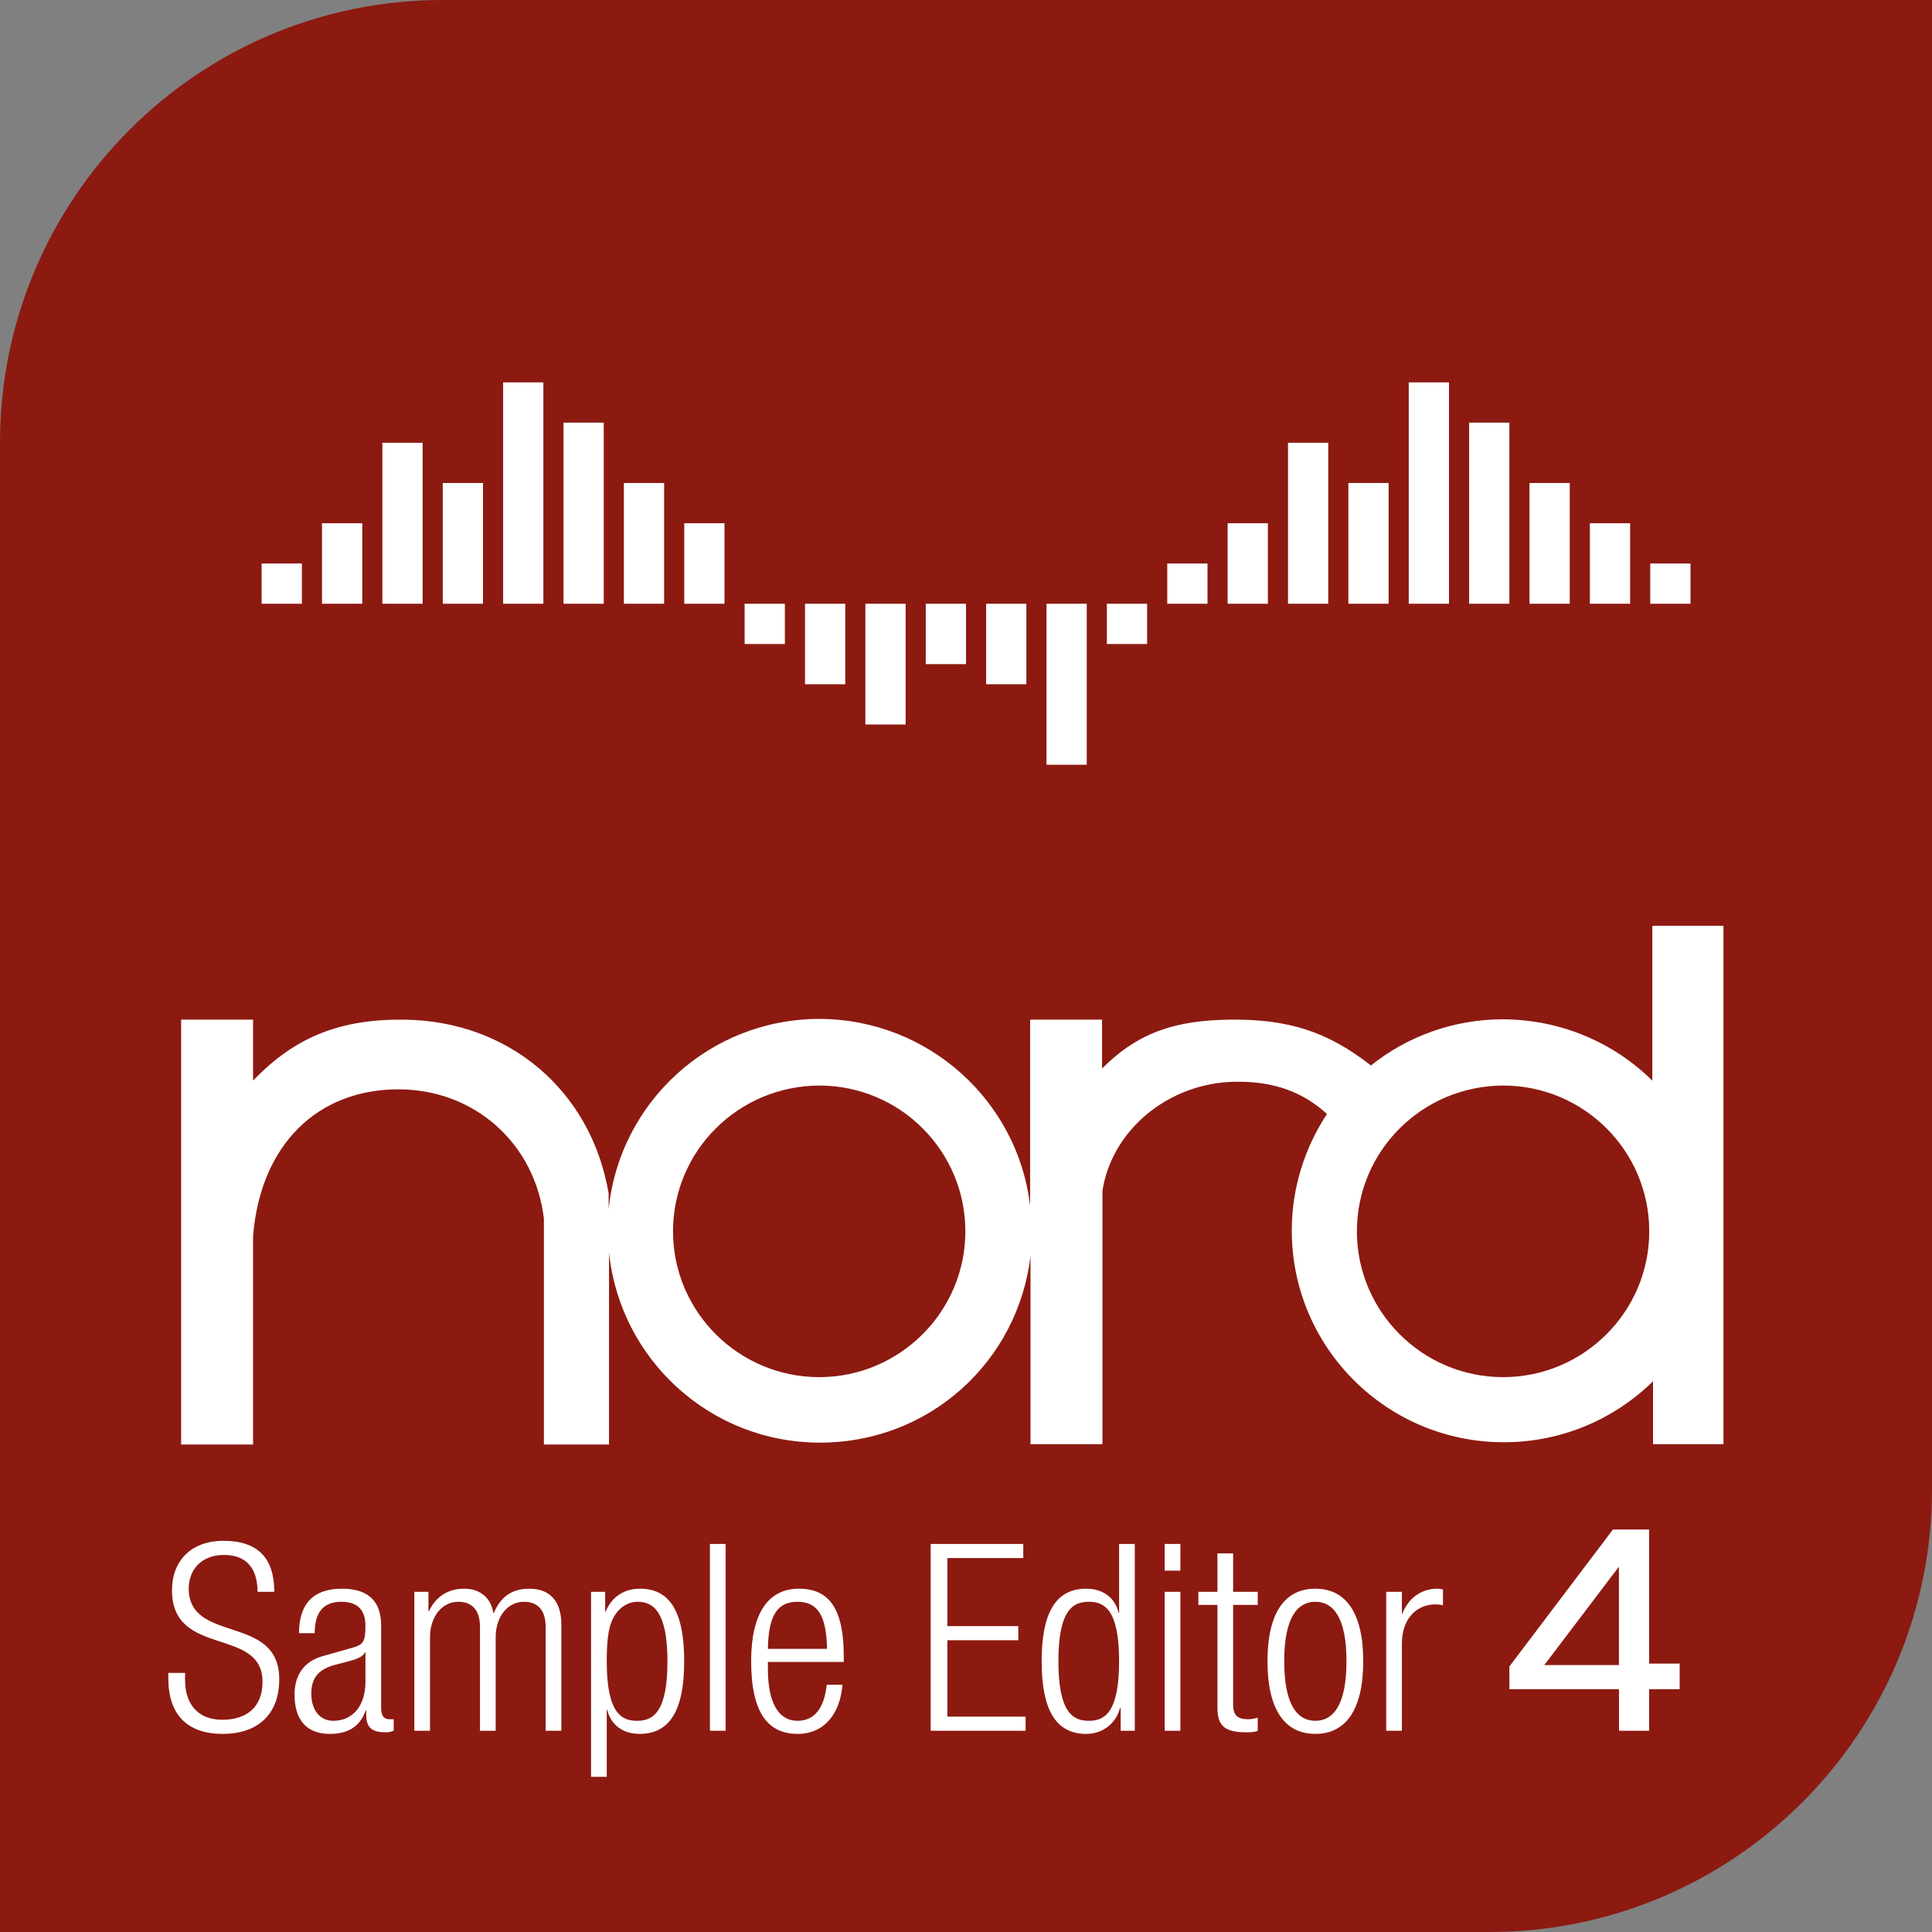 <svg width="96" height="96" viewBox="0 0 96 96" fill="none" xmlns="http://www.w3.org/2000/svg">
<rect x="0" y="0" width="96" height="96" fill="#808080" stroke="none"/>
<path d="M0 22C0 9.85 9.85 0 22 0H96V74C96 86.15 86.15 96 74 96H0V22Z" fill="#8C1A11"/>
<path d="M82.101 46.038V53.696C80.2 51.814 77.585 50.666 74.687 50.648C72.203 50.648 69.908 51.513 68.12 52.943C65.957 51.25 64 50.629 61.102 50.666C58.468 50.704 56.605 51.25 54.761 53.094V50.666H51.186V59.905C50.565 54.693 46.124 50.648 40.724 50.629C35.248 50.629 30.77 54.787 30.243 60.093V59.303C29.378 54.185 25.276 50.723 20.083 50.666C16.903 50.629 14.645 51.532 12.575 53.696V50.666H9V71.778H12.575V61.41C12.951 56.857 15.793 54.129 19.8 54.129C23.564 54.129 26.574 56.8 27.026 60.545V71.778H30.262V62.238C30.808 67.544 35.286 71.684 40.743 71.684C46.2 71.684 50.584 67.639 51.205 62.408V71.759H54.78V59.171C55.25 56.123 58.091 53.809 61.346 53.752C63.228 53.715 64.696 54.223 65.938 55.352C64.846 57.007 64.188 59.002 64.188 61.147C64.188 66.961 68.911 71.665 74.725 71.665C77.623 71.665 80.238 70.499 82.138 68.636V71.759H85.638V46H82.138L82.101 46.038ZM40.705 68.429C36.697 68.429 33.442 65.174 33.442 61.185C33.442 57.196 36.679 53.959 40.705 53.94C44.732 53.94 47.968 57.196 47.968 61.185C47.968 65.174 44.713 68.429 40.705 68.429ZM74.687 68.429C70.679 68.429 67.424 65.174 67.424 61.185C67.424 57.196 70.66 53.959 74.687 53.94C78.714 53.94 81.95 57.196 81.95 61.185C81.95 65.174 78.695 68.429 74.687 68.429Z" fill="white"/>
<path d="M13.629 79.097C13.629 77.446 12.836 76.562 11.107 76.562C9.495 76.562 8.546 77.563 8.546 79.019C8.546 82.386 13.044 80.813 13.044 83.569C13.044 84.869 12.212 85.454 11.042 85.454C9.82 85.454 9.196 84.661 9.196 83.478V83.127H8.364V83.4C8.364 85.22 9.326 86.156 11.068 86.156C12.758 86.156 13.876 85.233 13.876 83.439C13.876 80.176 9.378 81.697 9.378 78.928C9.378 78.005 10.002 77.264 11.133 77.264C12.264 77.264 12.797 77.953 12.797 79.097H13.629ZM15.637 81.151C15.637 80.15 16.04 79.591 16.963 79.591C17.665 79.591 18.159 79.903 18.159 80.787C18.159 81.593 18.042 81.723 17.496 81.879L16.027 82.295C15.052 82.568 14.636 83.296 14.636 84.206C14.636 85.402 15.182 86.156 16.391 86.156C17.158 86.156 17.86 85.896 18.172 84.986H18.198V85.22C18.198 85.935 18.588 86.078 19.199 86.078C19.303 86.078 19.42 86.052 19.563 86V85.428H19.342C19.069 85.428 18.939 85.246 18.939 84.856V80.774C18.939 79.682 18.419 78.941 16.989 78.941C15.533 78.941 14.857 79.734 14.857 81.151H15.637ZM18.159 83.556C18.159 84.791 17.509 85.506 16.56 85.506C15.884 85.506 15.468 84.96 15.468 84.154C15.468 83.335 15.871 82.932 16.651 82.724L17.301 82.555C17.613 82.477 18.055 82.334 18.133 82.1H18.159V83.556ZM20.587 86H21.367V81.359C21.367 80.293 21.991 79.591 22.771 79.591C23.473 79.591 23.85 80.02 23.85 80.839V86H24.63V81.359C24.63 80.293 25.254 79.591 26.034 79.591C26.736 79.591 27.113 80.02 27.113 80.839V86H27.893V80.722C27.893 79.487 27.256 78.941 26.294 78.941C25.41 78.941 24.851 79.383 24.539 80.15H24.513C24.409 79.448 23.902 78.941 23.07 78.941C22.303 78.941 21.679 79.292 21.315 80.059H21.289V79.097H20.587V86ZM29.369 88.288H30.149V84.96H30.175C30.344 85.688 30.929 86.156 31.787 86.156C33.308 86.156 33.997 84.934 33.997 82.555C33.997 80.163 33.334 78.941 31.8 78.941C30.916 78.941 30.344 79.448 30.097 80.085H30.071V79.097H29.369V88.288ZM33.165 82.555C33.165 85.103 32.437 85.506 31.657 85.506C30.864 85.506 30.149 85.103 30.149 82.555C30.149 81.359 30.253 80.683 30.591 80.202C30.851 79.825 31.241 79.591 31.683 79.591C32.437 79.591 33.165 80.046 33.165 82.555ZM35.276 86H36.056V76.718H35.276V86ZM41.081 83.712C40.951 84.921 40.444 85.506 39.625 85.506C38.858 85.506 38.156 84.895 38.156 82.906V82.581H41.926V82.295C41.926 79.994 41.237 78.941 39.703 78.941C38.182 78.941 37.324 80.15 37.324 82.542C37.324 85.142 38.182 86.156 39.638 86.156C40.938 86.156 41.744 85.181 41.861 83.712H41.081ZM38.156 81.931C38.182 80.215 38.663 79.591 39.625 79.591C40.587 79.591 41.068 80.215 41.094 81.931H38.156ZM46.243 86H50.962V85.298H47.075V81.502H50.598V80.8H47.075V77.42H50.845V76.718H46.243V86ZM55.685 86H56.387V76.718H55.607V80.137H55.581C55.412 79.409 54.827 78.941 53.969 78.941C52.448 78.941 51.759 80.163 51.759 82.542C51.759 84.934 52.448 86.156 53.969 86.156C54.788 86.156 55.451 85.649 55.659 84.856H55.685V86ZM52.591 82.542C52.591 79.994 53.319 79.591 54.099 79.591C54.892 79.591 55.607 79.994 55.607 82.542C55.607 85.103 54.892 85.506 54.099 85.506C53.319 85.506 52.591 85.103 52.591 82.542ZM57.873 86H58.653V79.097H57.873V86ZM57.873 78.044H58.653V76.718H57.873V78.044ZM60.494 84.869C60.494 85.792 60.897 86.078 61.95 86.078C62.21 86.078 62.405 86.052 62.496 86V85.35C62.327 85.402 62.171 85.428 62.015 85.428C61.508 85.428 61.274 85.246 61.274 84.7V79.747H62.496V79.097H61.274V77.186H60.494V79.097H59.545V79.747H60.494V84.869ZM62.98 82.542C62.98 84.947 63.838 86.156 65.359 86.156C66.88 86.156 67.738 84.947 67.738 82.542C67.738 80.15 66.88 78.941 65.359 78.941C63.838 78.941 62.98 80.15 62.98 82.542ZM63.812 82.542C63.812 80.345 64.488 79.591 65.359 79.591C66.23 79.591 66.906 80.345 66.906 82.542C66.906 84.752 66.23 85.506 65.359 85.506C64.488 85.506 63.812 84.752 63.812 82.542ZM68.879 86H69.659V81.684C69.659 80.345 70.465 79.721 71.323 79.721C71.44 79.721 71.57 79.734 71.7 79.76V78.98C71.609 78.954 71.518 78.941 71.427 78.941C70.621 78.941 69.984 79.409 69.685 80.176H69.659V79.097H68.879V86Z" fill="white"/>
<rect x="16" y="26" width="2" height="4" fill="white"/>
<rect x="61" y="26" width="2" height="4" fill="white"/>
<rect x="34" y="26" width="2" height="4" fill="white"/>
<rect x="79" y="26" width="2" height="4" fill="white"/>
<rect width="2" height="4" transform="matrix(1 0 0 -1 40 34)" fill="white"/>
<rect width="2" height="4" transform="matrix(1 0 0 -1 49 34)" fill="white"/>
<rect width="2" height="8" transform="matrix(1 0 0 -1 52 38)" fill="white"/>
<rect width="2" height="3" transform="matrix(1 0 0 -1 46 33)" fill="white"/>
<rect width="2" height="2" transform="matrix(1 0 0 -1 55 32)" fill="white"/>
<rect width="2" height="6" transform="matrix(1 0 0 -1 43 36)" fill="white"/>
<rect x="19" y="22" width="2" height="8" fill="white"/>
<rect x="64" y="22" width="2" height="8" fill="white"/>
<rect x="22" y="24" width="2" height="6" fill="white"/>
<rect x="67" y="24" width="2" height="6" fill="white"/>
<rect x="31" y="24" width="2" height="6" fill="white"/>
<rect x="76" y="24" width="2" height="6" fill="white"/>
<rect x="25" y="19" width="2" height="11" fill="white"/>
<rect x="70" y="19" width="2" height="11" fill="white"/>
<rect x="28" y="21" width="2" height="9" fill="white"/>
<rect x="73" y="21" width="2" height="9" fill="white"/>
<rect x="13" y="28" width="2" height="2" fill="white"/>
<rect x="82" y="28" width="2" height="2" fill="white"/>
<rect x="58" y="28" width="2" height="2" fill="white"/>
<rect x="37" y="30" width="2" height="2" fill="white"/>
<path d="M83.462 82.662H81.944V76H80.147L75 82.806V83.934H80.447V86H81.944V83.934H83.462V82.664V82.662ZM76.734 82.737L80.444 77.845V82.737H76.734Z" fill="white"/>
</svg>
